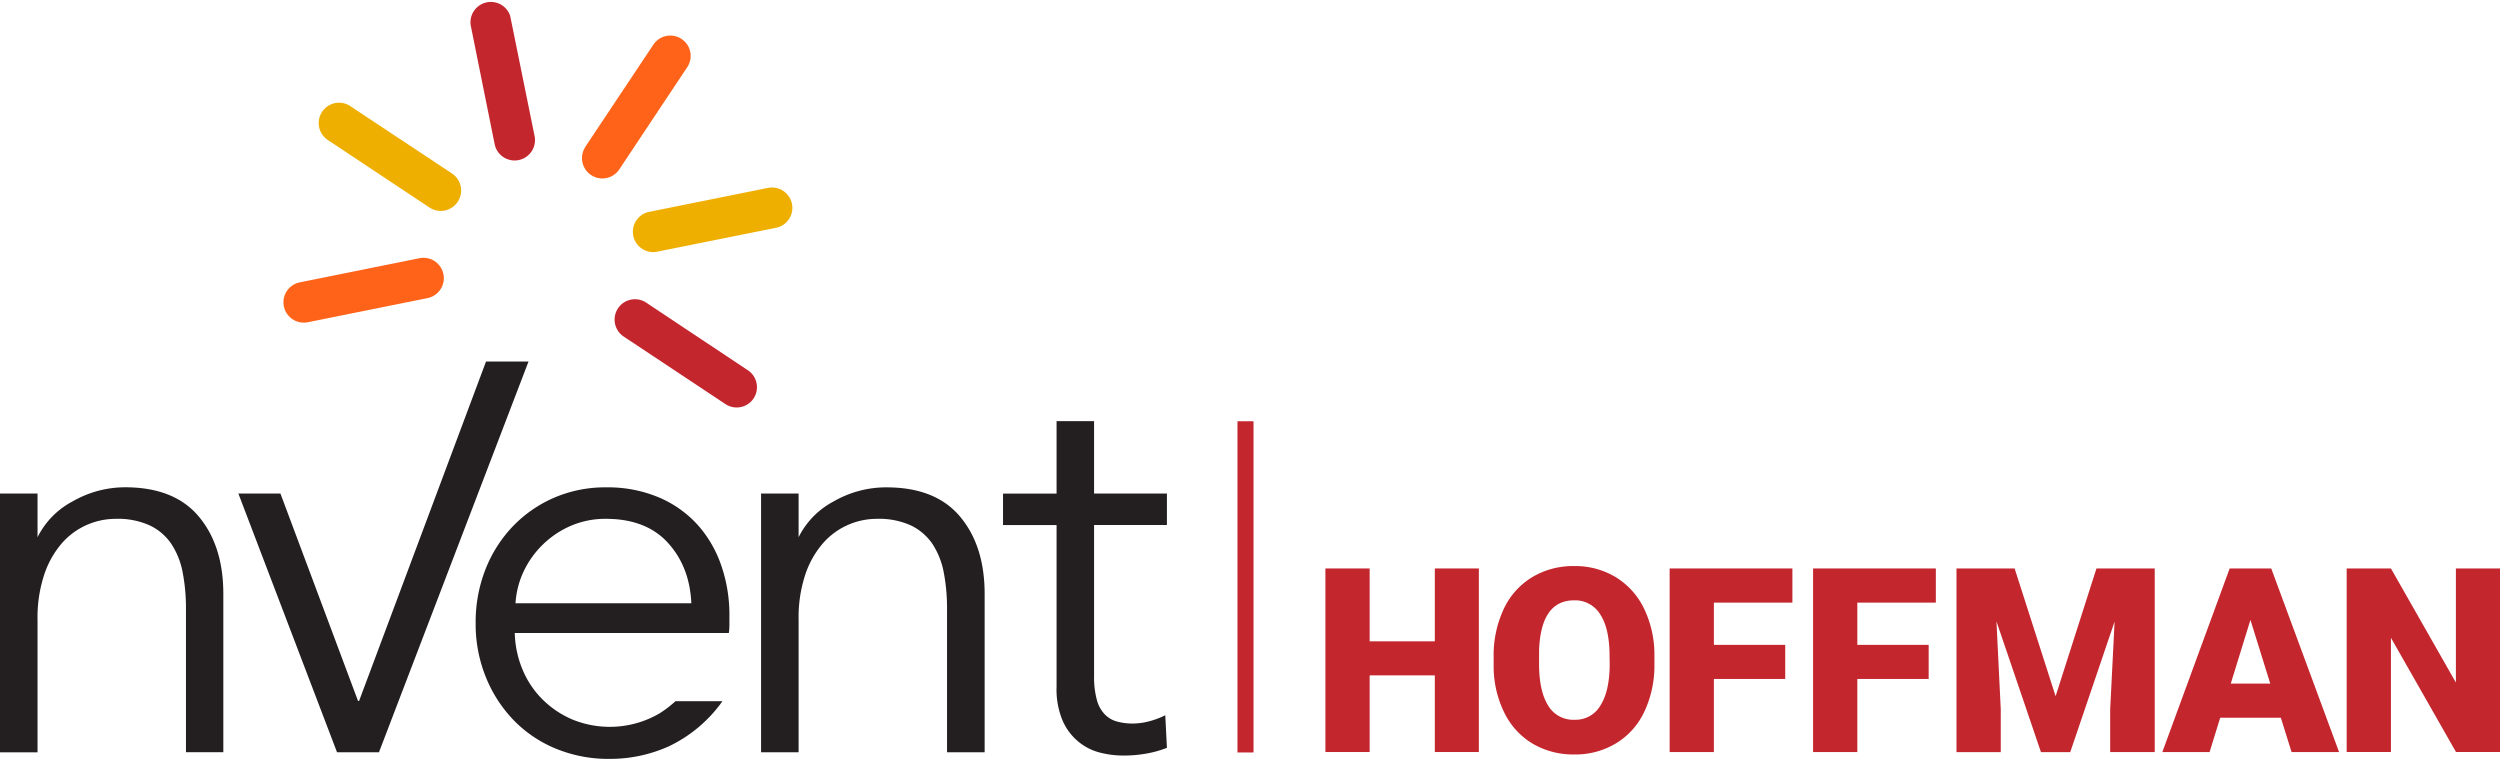 <svg xmlns="http://www.w3.org/2000/svg" viewBox="0 0 696.62 211.47"><defs><style>.cls-1{fill:#231f20;}.cls-2{fill:#ff6319;}.cls-3{fill:#eeaf00;}.cls-4{fill:#c4262e;}</style></defs><g id="Layer_2" data-name="Layer 2"><g id="Layer_1-2" data-name="Layer 1"><g id="Isolation_Mode" data-name="Isolation Mode"><g id="nVent_Logo" data-name="nVent Logo"><g id="nVent_Logotype" data-name="nVent Logotype"><path class="cls-1" d="M325.16,146.29h-20.3v42.1a24.11,24.11,0,0,0,.77,6.61,9.21,9.21,0,0,0,2.23,4.07,7.47,7.47,0,0,0,3.46,2,16.12,16.12,0,0,0,4.31.54,17.79,17.79,0,0,0,4.53-.61,22.38,22.38,0,0,0,4.54-1.7l.46,9.08a29.79,29.79,0,0,1-5.77,1.61,35.75,35.75,0,0,1-6.53.54,26,26,0,0,1-6.15-.77,15.34,15.34,0,0,1-6-2.92,15.81,15.81,0,0,1-4.53-5.84,22.5,22.5,0,0,1-1.77-9.69v-45H279.49v-8.77h14.92V117.35h10.45v20.17h20.3Z"></path><path class="cls-1" d="M222.53,137.52V149.7h0a22.71,22.71,0,0,1,9.8-10A29.26,29.26,0,0,1,247,135.8q13.68,0,20.52,8.15t6.85,21.53v44.13H263.89V169.78a53.19,53.19,0,0,0-.92-10.3,21.87,21.87,0,0,0-3.15-7.92,15.26,15.26,0,0,0-6-5.15,21.52,21.52,0,0,0-9.46-1.84,20.17,20.17,0,0,0-8.07,1.69,19.91,19.91,0,0,0-7,5.15,25.81,25.81,0,0,0-4.92,8.76,38.07,38.07,0,0,0-1.84,12.53v36.91H212.07V137.52Z"></path><path class="cls-1" d="M188.23,195.38a32.28,32.28,0,0,1-4.43,3.39,27.51,27.51,0,0,1-24.37,1.69,26.46,26.46,0,0,1-8.3-5.61,25.49,25.49,0,0,1-5.54-8.31,28.09,28.09,0,0,1-2.15-10.15H203.1a22.58,22.58,0,0,0,.15-2.61v-2.31A42,42,0,0,0,201,157.64a33,33,0,0,0-6.53-11.31,30.78,30.78,0,0,0-10.76-7.68,36.71,36.71,0,0,0-14.92-2.85,35.84,35.84,0,0,0-14.3,2.85A35.35,35.35,0,0,0,143,146.56a36.73,36.73,0,0,0-7.69,12,40.27,40.27,0,0,0-2.77,15.07,39.23,39.23,0,0,0,2.85,15.07,37.31,37.31,0,0,0,7.76,12,34.78,34.78,0,0,0,11.76,7.92,38.3,38.3,0,0,0,14.84,2.84,39.84,39.84,0,0,0,16.69-3.53,38.76,38.76,0,0,0,14.87-12.54ZM145.9,159.25a25.93,25.93,0,0,1,13.22-12.76,24.4,24.4,0,0,1,9.69-1.92q11.22,0,17.3,6.68t6.53,16.84h-49A24.46,24.46,0,0,1,145.9,159.25Z"></path><polygon class="cls-1" points="135.43 100.74 100.06 195.31 99.76 195.31 78.14 137.52 66.42 137.52 93.91 209.61 105.6 209.61 147.27 100.74 135.43 100.74"></polygon><path class="cls-1" d="M10.46,137.52V149.7h0a22.71,22.71,0,0,1,9.8-10,29.33,29.33,0,0,1,14.6-3.92q13.7,0,20.53,8.15t6.84,21.53v44.13H51.82V169.78a53.19,53.19,0,0,0-.92-10.3,21.71,21.71,0,0,0-3.16-7.92,15,15,0,0,0-6-5.15,21.52,21.52,0,0,0-9.46-1.84,20.17,20.17,0,0,0-8.07,1.69,19.82,19.82,0,0,0-7,5.15,25.71,25.71,0,0,0-4.91,8.78,38.07,38.07,0,0,0-1.84,12.53v36.91H0V137.52Z"></path></g><g id="nVent_Logomark" data-name="nVent Logomark"><path class="cls-2" d="M79.1,85.35a5.65,5.65,0,0,1,4.42-6.67h0l33.36-6.73a5.67,5.67,0,1,1,2.24,11.12L85.78,89.79a5.67,5.67,0,0,1-6.68-4.43Z"></path><path class="cls-3" d="M127.53,56.24a5.65,5.65,0,0,1-7.84,1.59h0L91.32,39a5.67,5.67,0,0,1,6.11-9.55l.17.11L126,48.38a5.66,5.66,0,0,1,1.53,7.86Z"></path><path class="cls-4" d="M149,38.11a5.68,5.68,0,0,1-11.13,2.24L131.15,7a5.68,5.68,0,0,1,11-2.62c0,.13.06.25.08.38Z"></path><path class="cls-2" d="M163.12,40.88,182,12.53a5.67,5.67,0,0,1,9.56,6.11l-.12.17L172.57,47.19a5.67,5.67,0,0,1-9.45-6.27h0Z"></path><path class="cls-3" d="M216.2,63.48l-33.36,6.71a5.67,5.67,0,0,1-2.24-11.1L214,52.36a5.67,5.67,0,1,1,2.24,11.12Z"></path><path class="cls-4" d="M210,111a5.67,5.67,0,0,1-7.87,1.59L173.79,93.78a5.67,5.67,0,1,1,6.28-9.45l28.35,18.86A5.67,5.67,0,0,1,210,111Z"></path></g></g><rect class="cls-4" x="344.82" y="117.38" width="4.47" height="92.29"></rect><path class="cls-4" d="M696.62,209.55H684.36l-18.13-31.83v31.83H653.9V158.4h12.33l18.1,31.79V158.4h12.29Z"></path><path class="cls-4" d="M635.55,200h-16.9l-2.95,9.56H602.53l18.76-51.15h11.59l18.9,51.15H638.54Zm-13.95-9.52h11l-5.52-17.74Z"></path><path class="cls-4" d="M561.37,158.4,572.79,194l11.38-35.59h16.24v51.15H588V197.61l1.23-24.42-12.36,36.39h-8.16l-12.4-36.43,1.2,24.49v11.94H545.17V158.4Z"></path><path class="cls-4" d="M537.42,189.19H517.54v20.37H505.21V158.4h34.21v9.52H517.54v11.77h19.88Z"></path><path class="cls-4" d="M497.45,189.19H477.57v20.37H465.24V158.4h34.21v9.52H477.57v11.77h19.88Z"></path><path class="cls-4" d="M461,185a30.07,30.07,0,0,1-2.78,13.24,20.36,20.36,0,0,1-7.89,8.87,21.86,21.86,0,0,1-11.64,3.12,22.26,22.26,0,0,1-11.6-3,20.51,20.51,0,0,1-7.89-8.59,29.26,29.26,0,0,1-3-12.83V183a30.43,30.43,0,0,1,2.8-13.28,20.5,20.5,0,0,1,7.9-8.87,22.16,22.16,0,0,1,11.72-3.12,21.86,21.86,0,0,1,11.59,3.09,20.79,20.79,0,0,1,7.92,8.8A29.51,29.51,0,0,1,461,182.68Zm-12.5-2.14c0-5.09-.85-8.94-2.55-11.58a8.19,8.19,0,0,0-7.29-4q-9.29,0-9.8,13.91V185q0,7.52,2.5,11.56a8.13,8.13,0,0,0,7.41,4,8,8,0,0,0,7.2-4q2.53-4,2.57-11.42Z"></path><path class="cls-4" d="M412.08,209.55H399.81V188.19H381.65v21.36H369.32V158.4h12.33v20.31h18.16V158.4h12.27Z"></path></g></g></g></svg>